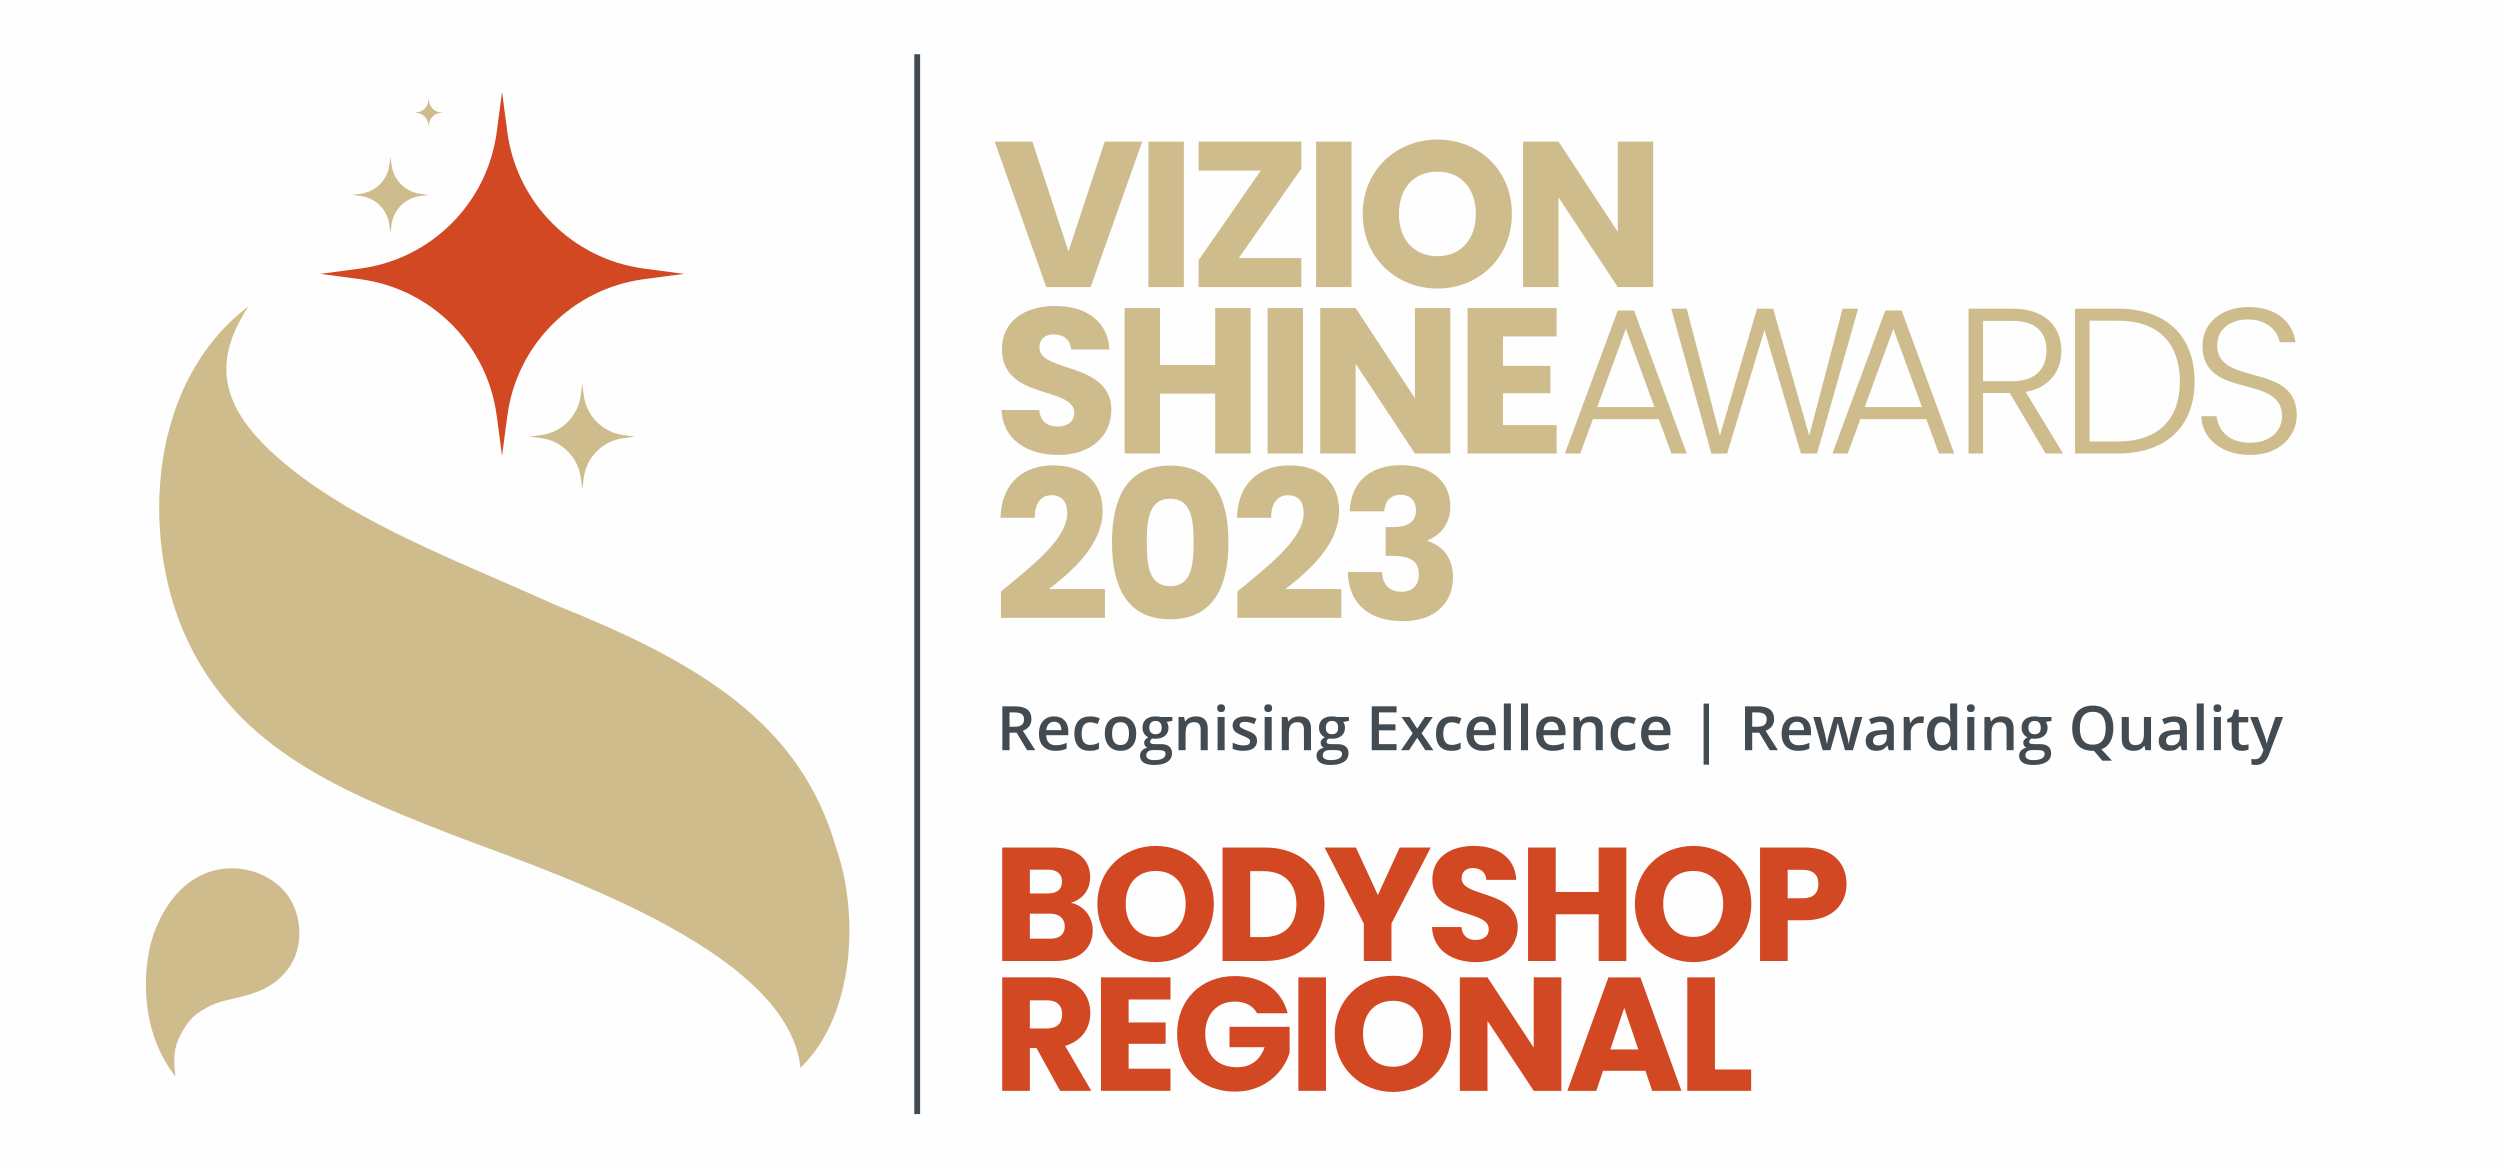 <?xml version="1.0" encoding="UTF-8"?>
<!DOCTYPE svg PUBLIC "-//W3C//DTD SVG 1.1//EN" "http://www.w3.org/Graphics/SVG/1.1/DTD/svg11.dtd">
<!-- Creator: CorelDRAW -->
<svg xmlns="http://www.w3.org/2000/svg" xml:space="preserve" width="85.866mm" height="40.128mm" version="1.1" style="shape-rendering:geometricPrecision; text-rendering:geometricPrecision; image-rendering:optimizeQuality; fill-rule:evenodd; clip-rule:evenodd"
viewBox="0 0 2957.12 1381.96"
 xmlns:xlink="http://www.w3.org/1999/xlink"
 xmlns:xodm="http://www.corel.com/coreldraw/odm/2003">
 <defs>
  <style type="text/css">
   <![CDATA[
    .str0 {stroke:#424A52;stroke-width:6.89;stroke-miterlimit:22.926}
    .fil6 {fill:none}
    .fil0 {fill:#FEFEFE}
    .fil5 {fill:#D14822}
    .fil4 {fill:#CFBC8C}
    .fil1 {fill:#D14822;fill-rule:nonzero}
    .fil3 {fill:#CFBC8C;fill-rule:nonzero}
    .fil2 {fill:#424A52;fill-rule:nonzero}
   ]]>
  </style>
 </defs>
 <g id="Layer_x0020_1">
  <rect class="fil0" width="2957.12" height="1381.96"/>
  <path class="fil1" d="M1259.45 1095.8c0,9.56 -6.31,14.53 -17.21,14.53l-24.09 0 0 -29.63 23.71 0c10.9,0 17.59,5.54 17.59,15.1zm-3.25 -52.96c0,9.18 -5.93,13.96 -16.64,13.96l-21.41 0 0 -28.11 21.41 0c10.71,0 16.64,4.97 16.64,14.15zm36.33 57.36c0,-15.3 -10.13,-29.06 -25.81,-32.31 13,-3.83 22.75,-14.34 22.75,-30.59 0,-21.22 -16.25,-34.8 -43.59,-34.8l-60.42 0 0 134.22 62.52 0c28.3,0 44.55,-14.34 44.55,-36.52z"/>
  <path id="_1" class="fil1" d="M1435.75 1069.22c0,-40.34 -30.4,-68.64 -68.64,-68.64 -38.05,0 -69.03,28.3 -69.03,68.64 0,40.34 30.97,68.84 69.03,68.84 38.05,0 68.64,-28.49 68.64,-68.84zm-104.21 0c0,-23.9 13.77,-39.01 35.56,-39.01 21.41,0 35.37,15.1 35.37,39.01 0,23.52 -13.96,39.01 -35.37,39.01 -21.8,0 -35.56,-15.49 -35.56,-39.01z"/>
  <path id="_2" class="fil1" d="M1496.37 1002.49l-50.29 0 0 134.22 50.29 0c42.83,0 70.36,-27.34 70.36,-67.11 0,-39.96 -27.53,-67.11 -70.36,-67.11zm-17.59 105.93l0 -78.01 15.49 0c24.67,0 39.2,14.53 39.2,39.19 0,24.67 -14.53,38.82 -39.2,38.82l-15.49 0z"/>
  <polygon id="_3" class="fil1" points="1613.2,1092.36 1613.2,1136.72 1645.89,1136.72 1645.89,1092.36 1692.36,1002.49 1655.64,1002.49 1629.83,1058.71 1603.83,1002.49 1566.74,1002.49 "/>
  <path id="_4" class="fil1" d="M1795.23 1096.76c0,-44.93 -66.35,-34.41 -66.35,-57.74 0,-8.41 5.93,-12.43 13.77,-12.24 8.8,0.19 14.92,5.36 15.49,13.96l35.37 0c-1.34,-25.62 -21.03,-40.15 -50.29,-40.15 -28.11,0 -48.95,14.15 -48.95,39.58 -0.38,47.61 66.73,34.23 66.73,59.08 0,7.84 -6.12,12.62 -15.68,12.62 -9.18,0 -15.68,-4.97 -16.64,-15.29l-34.8 0c0.95,27.15 23.52,41.49 52.39,41.49 31.36,0 48.95,-18.74 48.95,-41.3z"/>
  <polygon id="_5" class="fil1" points="1891.03,1136.72 1923.72,1136.72 1923.72,1002.49 1891.03,1002.49 1891.03,1055.07 1840.17,1055.07 1840.17,1002.49 1807.47,1002.49 1807.47,1136.72 1840.17,1136.72 1840.17,1081.46 1891.03,1081.46 "/>
  <path id="_6" class="fil1" d="M2071.53 1069.22c0,-40.34 -30.4,-68.64 -68.64,-68.64 -38.05,0 -69.03,28.3 -69.03,68.64 0,40.34 30.97,68.84 69.03,68.84 38.05,0 68.64,-28.49 68.64,-68.84zm-104.21 0c0,-23.9 13.77,-39.01 35.56,-39.01 21.41,0 35.37,15.1 35.37,39.01 0,23.52 -13.96,39.01 -35.37,39.01 -21.8,0 -35.56,-15.49 -35.56,-39.01z"/>
  <path id="_7" class="fil1" d="M2114.55 1062.53l0 -33.65 17.78 0c13,0 18.55,6.5 18.55,16.82 0,10.33 -5.54,16.83 -18.55,16.83l-17.78 0zm69.6 -16.83c0,-24.67 -16.44,-43.21 -49.33,-43.21l-52.96 0 0 134.22 32.7 0 0 -48.18 20.27 0c34.23,0 49.33,-20.65 49.33,-42.83z"/>
  <path id="_8" class="fil1" d="M1256.4 1199.67c0,10.51 -5.73,16.82 -17.97,16.82l-20.27 0 0 -33.27 20.27 0c12.24,0 17.97,6.5 17.97,16.44zm-70.94 -43.6l0 134.22 32.7 0 0 -50.67 7.84 0 27.92 50.67 36.9 0 -30.97 -53.16c20.65,-6.12 29.83,-21.99 29.83,-38.81 0,-23.33 -16.44,-42.26 -49.33,-42.26l-54.87 0z"/>
  <polygon id="_9" class="fil1" points="1384.51,1156.07 1302.29,1156.07 1302.29,1290.3 1384.51,1290.3 1384.51,1264.1 1334.99,1264.1 1334.99,1234.66 1378.77,1234.66 1378.77,1209.42 1334.99,1209.42 1334.99,1182.27 1384.51,1182.27 "/>
  <path id="_10" class="fil1" d="M1460.61 1154.54c-40.15,0 -68.26,28.3 -68.26,68.45 0,40.15 28.3,68.26 68.45,68.26 35.38,0 57.74,-23.14 64.63,-46.27l0 -30.4 -71.13 0 0 24.09 41.49 0c-4.97,15.1 -16.25,23.71 -32.5,23.71 -23.52,0 -37.67,-14.53 -37.67,-39.39 0,-23.33 13.96,-38.24 34.99,-38.24 12.24,0 21.41,4.78 26.39,13.77l36.14 0c-7.07,-27.53 -30.4,-43.97 -62.52,-43.97z"/>
  <polygon id="_11" class="fil1" points="1535.76,1290.3 1568.45,1290.3 1568.45,1156.07 1535.76,1156.07 "/>
  <path id="_12" class="fil1" d="M1716.45 1222.8c0,-40.34 -30.4,-68.64 -68.64,-68.64 -38.05,0 -69.03,28.3 -69.03,68.64 0,40.34 30.97,68.84 69.03,68.84 38.05,0 68.64,-28.49 68.64,-68.84zm-104.21 0c0,-23.9 13.77,-39.01 35.56,-39.01 21.41,0 35.37,15.1 35.37,39.01 0,23.52 -13.96,39.01 -35.37,39.01 -21.8,0 -35.56,-15.49 -35.56,-39.01z"/>
  <polygon id="_13" class="fil1" points="1814.16,1156.07 1814.16,1239.25 1759.47,1156.07 1726.78,1156.07 1726.78,1290.3 1759.47,1290.3 1759.47,1207.51 1814.16,1290.3 1846.85,1290.3 1846.85,1156.07 "/>
  <path id="_14" class="fil1" d="M1954.31 1290.3l34.61 0 -48.57 -134.22 -37.86 0 -48.57 134.22 34.23 0 8.03 -23.71 50.09 0 8.03 23.71zm-16.44 -48.95l-33.08 0 16.44 -49.14 16.64 49.14z"/>
  <polygon id="_15" class="fil1" points="1995.81,1156.07 1995.81,1290.3 2071.34,1290.3 2071.34,1265.06 2028.51,1265.06 2028.51,1156.07 "/>
  <path class="fil2" d="M1194.12 859.61l5.89 0c3.95,0 6.81,-0.73 8.58,-2.2 1.78,-1.46 2.67,-3.65 2.67,-6.52 0,-2.93 -0.96,-5.04 -2.87,-6.32 -1.91,-1.27 -4.81,-1.91 -8.67,-1.91l-5.6 0 0 16.95zm0 7.05l0 20.73 -8.5 0 0 -51.93 14.67 0c6.7,0 11.66,1.26 14.87,3.77 3.22,2.51 4.84,6.3 4.84,11.37 0,6.46 -3.37,11.08 -10.09,13.82l14.66 22.97 -9.66 0 -12.42 -20.73 -8.38 0z"/>
  <path id="_1_0" class="fil2" d="M1248.38 888.12c-6.11,0 -10.88,-1.78 -14.33,-5.34 -3.44,-3.56 -5.17,-8.49 -5.17,-14.74 0,-6.41 1.6,-11.47 4.79,-15.14 3.2,-3.67 7.59,-5.5 13.18,-5.5 5.18,0 9.27,1.57 12.28,4.72 3.01,3.15 4.51,7.49 4.51,13.02l0 4.51 -26.16 0c0.11,3.81 1.14,6.74 3.08,8.79 1.95,2.05 4.68,3.07 8.21,3.07 2.31,0 4.47,-0.22 6.47,-0.65 2,-0.43 4.16,-1.16 6.45,-2.18l0 6.79c-2.04,0.97 -4.1,1.66 -6.18,2.06 -2.07,0.4 -4.46,0.61 -7.13,0.61zm-1.53 -34.4c-2.66,0 -4.78,0.84 -6.38,2.52 -1.6,1.68 -2.55,4.15 -2.86,7.37l17.82 0c-0.05,-3.25 -0.82,-5.71 -2.34,-7.38 -1.52,-1.67 -3.6,-2.51 -6.24,-2.51z"/>
  <path id="_2_1" class="fil2" d="M1288.97 888.12c-5.94,0 -10.45,-1.73 -13.54,-5.21 -3.09,-3.47 -4.63,-8.45 -4.63,-14.94 0,-6.62 1.62,-11.7 4.85,-15.25 3.23,-3.55 7.89,-5.33 14,-5.33 4.15,0 7.87,0.77 11.19,2.31l-2.52 6.73c-3.53,-1.37 -6.44,-2.06 -8.74,-2.06 -6.79,0 -10.18,4.51 -10.18,13.53 0,4.4 0.85,7.71 2.53,9.91 1.69,2.22 4.17,3.32 7.44,3.32 3.71,0 7.23,-0.92 10.55,-2.78l0 7.3c-1.49,0.89 -3.09,1.52 -4.78,1.89 -1.7,0.38 -3.74,0.57 -6.17,0.57z"/>
  <path id="_3_2" class="fil2" d="M1344 867.68c0,6.42 -1.65,11.43 -4.93,15.03 -3.3,3.6 -7.88,5.41 -13.75,5.41 -3.67,0 -6.92,-0.82 -9.73,-2.48 -2.82,-1.66 -4.99,-4.04 -6.51,-7.15 -1.52,-3.1 -2.27,-6.71 -2.27,-10.8 0,-6.38 1.64,-11.35 4.9,-14.92 3.28,-3.58 7.88,-5.37 13.82,-5.37 5.69,0 10.18,1.83 13.5,5.49 3.31,3.66 4.97,8.6 4.97,14.8zm-28.59 0c0,9.07 3.34,13.6 10.05,13.6 6.64,0 9.95,-4.53 9.95,-13.6 0,-8.97 -3.33,-13.46 -10.01,-13.46 -3.51,0 -6.05,1.16 -7.62,3.48 -1.57,2.31 -2.36,5.65 -2.36,9.98z"/>
  <path id="_4_3" class="fil2" d="M1386.74 848.12l0 4.58 -6.72 1.24c0.62,0.83 1.13,1.84 1.53,3.05 0.4,1.21 0.61,2.49 0.61,3.83 0,4.06 -1.39,7.24 -4.19,9.56 -2.79,2.31 -6.63,3.48 -11.53,3.48 -1.26,0 -2.4,-0.1 -3.42,-0.28 -1.79,1.1 -2.69,2.41 -2.69,3.9 0,0.9 0.41,1.58 1.26,2.02 0.84,0.45 2.38,0.68 4.63,0.68l6.85 0c4.33,0 7.62,0.92 9.87,2.77 2.25,1.84 3.37,4.51 3.37,7.99 0,4.45 -1.83,7.87 -5.5,10.28 -3.66,2.41 -8.97,3.63 -15.9,3.63 -5.34,0 -9.43,-0.95 -12.24,-2.84 -2.81,-1.89 -4.23,-4.59 -4.23,-8.09 0,-2.42 0.76,-4.45 2.29,-6.1 1.53,-1.64 3.67,-2.78 6.41,-3.42 -1.12,-0.47 -2.02,-1.24 -2.75,-2.29 -0.73,-1.05 -1.08,-2.16 -1.08,-3.32 0,-1.46 0.41,-2.7 1.24,-3.72 0.84,-1.02 2.06,-2.02 3.7,-3.02 -2.04,-0.89 -3.68,-2.31 -4.96,-4.29 -1.26,-1.97 -1.89,-4.29 -1.89,-6.94 0,-4.27 1.33,-7.57 4.02,-9.92 2.69,-2.34 6.51,-3.51 11.48,-3.51 1.11,0 2.28,0.07 3.5,0.23 1.22,0.16 2.13,0.33 2.75,0.5l13.6 0zm-30.85 45.37c0,1.81 0.8,3.19 2.42,4.16 1.63,0.97 3.9,1.45 6.84,1.45 4.55,0 7.93,-0.65 10.15,-1.95 2.23,-1.29 3.35,-3.03 3.35,-5.19 0,-1.7 -0.62,-2.91 -1.83,-3.64 -1.22,-0.72 -3.49,-1.08 -6.8,-1.08l-6.32 0c-2.39,0 -4.29,0.56 -5.7,1.68 -1.41,1.13 -2.11,2.64 -2.11,4.56zm3.57 -32.67c0,2.46 0.64,4.35 1.9,5.67 1.27,1.32 3.08,1.99 5.46,1.99 4.82,0 7.24,-2.58 7.24,-7.73 0,-2.55 -0.59,-4.52 -1.79,-5.9 -1.2,-1.38 -3.01,-2.07 -5.44,-2.07 -2.42,0 -4.24,0.69 -5.49,2.06 -1.24,1.37 -1.87,3.37 -1.87,5.99z"/>
  <path id="_5_4" class="fil2" d="M1428.6 887.39l-8.38 0 0 -24.15c0,-3.03 -0.62,-5.28 -1.83,-6.77 -1.23,-1.49 -3.16,-2.24 -5.82,-2.24 -3.53,0 -6.11,1.04 -7.75,3.13 -1.64,2.08 -2.45,5.58 -2.45,10.47l0 19.56 -8.35 0 0 -39.27 6.53 0 1.17 5.14 0.43 0c1.19,-1.88 2.87,-3.32 5.04,-4.34 2.18,-1.02 4.6,-1.53 7.25,-1.53 9.43,0 14.14,4.8 14.14,14.39l0 25.61z"/>
  <path id="_6_5" class="fil2" d="M1448.55 887.39l-8.34 0 0 -39.27 8.34 0 0 39.27zm-8.84 -49.67c0,-1.49 0.4,-2.64 1.22,-3.44 0.81,-0.81 1.98,-1.21 3.49,-1.21 1.47,0 2.62,0.4 3.43,1.21 0.81,0.8 1.23,1.95 1.23,3.44 0,1.42 -0.41,2.53 -1.23,3.36 -0.81,0.81 -1.96,1.22 -3.43,1.22 -1.52,0 -2.68,-0.41 -3.49,-1.22 -0.82,-0.83 -1.22,-1.94 -1.22,-3.36z"/>
  <path id="_7_6" class="fil2" d="M1486.88 876.21c0,3.83 -1.39,6.77 -4.19,8.82 -2.79,2.05 -6.8,3.08 -12,3.08 -5.23,0 -9.44,-0.8 -12.62,-2.39l0 -7.21c4.62,2.14 8.92,3.2 12.9,3.2 5.14,0 7.71,-1.55 7.71,-4.66 0,-1 -0.28,-1.82 -0.85,-2.48 -0.57,-0.67 -1.5,-1.35 -2.81,-2.06 -1.3,-0.72 -3.12,-1.52 -5.43,-2.42 -4.52,-1.75 -7.59,-3.5 -9.19,-5.25 -1.6,-1.76 -2.4,-4.04 -2.4,-6.83 0,-3.37 1.36,-5.98 4.07,-7.84 2.71,-1.85 6.4,-2.79 11.07,-2.79 4.62,0 8.99,0.93 13.1,2.81l-2.7 6.29c-4.23,-1.76 -7.79,-2.63 -10.69,-2.63 -4.4,0 -6.61,1.25 -6.61,3.76 0,1.24 0.57,2.28 1.72,3.13 1.15,0.86 3.66,2.04 7.52,3.53 3.25,1.25 5.6,2.4 7.07,3.44 1.47,1.04 2.56,2.24 3.27,3.61 0.72,1.36 1.07,2.98 1.07,4.89z"/>
  <path id="_8_7" class="fil2" d="M1504.24 887.39l-8.34 0 0 -39.27 8.34 0 0 39.27zm-8.84 -49.67c0,-1.49 0.4,-2.64 1.22,-3.44 0.81,-0.81 1.98,-1.21 3.49,-1.21 1.47,0 2.62,0.4 3.43,1.21 0.81,0.8 1.23,1.95 1.23,3.44 0,1.42 -0.41,2.53 -1.23,3.36 -0.81,0.81 -1.96,1.22 -3.43,1.22 -1.52,0 -2.68,-0.41 -3.49,-1.22 -0.82,-0.83 -1.22,-1.94 -1.22,-3.36z"/>
  <path id="_9_8" class="fil2" d="M1550.74 887.39l-8.38 0 0 -24.15c0,-3.03 -0.62,-5.28 -1.83,-6.77 -1.23,-1.49 -3.16,-2.24 -5.82,-2.24 -3.53,0 -6.11,1.04 -7.75,3.13 -1.64,2.08 -2.45,5.58 -2.45,10.47l0 19.56 -8.35 0 0 -39.27 6.53 0 1.17 5.14 0.43 0c1.19,-1.88 2.87,-3.32 5.04,-4.34 2.18,-1.02 4.6,-1.53 7.25,-1.53 9.43,0 14.14,4.8 14.14,14.39l0 25.61z"/>
  <path id="_10_9" class="fil2" d="M1595.5 848.12l0 4.58 -6.72 1.24c0.62,0.83 1.13,1.84 1.53,3.05 0.4,1.21 0.61,2.49 0.61,3.83 0,4.06 -1.39,7.24 -4.19,9.56 -2.79,2.31 -6.63,3.48 -11.53,3.48 -1.26,0 -2.4,-0.1 -3.42,-0.28 -1.79,1.1 -2.69,2.41 -2.69,3.9 0,0.9 0.41,1.58 1.26,2.02 0.84,0.45 2.38,0.68 4.63,0.68l6.85 0c4.33,0 7.62,0.92 9.87,2.77 2.25,1.84 3.37,4.51 3.37,7.99 0,4.45 -1.83,7.87 -5.5,10.28 -3.66,2.41 -8.97,3.63 -15.9,3.63 -5.34,0 -9.43,-0.95 -12.24,-2.84 -2.81,-1.89 -4.23,-4.59 -4.23,-8.09 0,-2.42 0.76,-4.45 2.29,-6.1 1.53,-1.64 3.67,-2.78 6.41,-3.42 -1.12,-0.47 -2.02,-1.24 -2.75,-2.29 -0.73,-1.05 -1.08,-2.16 -1.08,-3.32 0,-1.46 0.41,-2.7 1.24,-3.72 0.84,-1.02 2.06,-2.02 3.7,-3.02 -2.04,-0.89 -3.68,-2.31 -4.96,-4.29 -1.26,-1.97 -1.89,-4.29 -1.89,-6.94 0,-4.27 1.33,-7.57 4.02,-9.92 2.69,-2.34 6.51,-3.51 11.48,-3.51 1.11,0 2.28,0.07 3.5,0.23 1.22,0.16 2.13,0.33 2.75,0.5l13.6 0zm-30.85 45.37c0,1.81 0.8,3.19 2.42,4.16 1.63,0.97 3.9,1.45 6.84,1.45 4.55,0 7.93,-0.65 10.15,-1.95 2.23,-1.29 3.35,-3.03 3.35,-5.19 0,-1.7 -0.62,-2.91 -1.83,-3.64 -1.22,-0.72 -3.49,-1.08 -6.8,-1.08l-6.32 0c-2.39,0 -4.29,0.56 -5.7,1.68 -1.41,1.13 -2.11,2.64 -2.11,4.56zm3.57 -32.67c0,2.46 0.64,4.35 1.9,5.67 1.27,1.32 3.08,1.99 5.46,1.99 4.82,0 7.24,-2.58 7.24,-7.73 0,-2.55 -0.59,-4.52 -1.79,-5.9 -1.2,-1.38 -3.01,-2.07 -5.44,-2.07 -2.42,0 -4.24,0.69 -5.49,2.06 -1.24,1.37 -1.87,3.37 -1.87,5.99z"/>
  <polygon id="_11_10" class="fil2" points="1651.94,887.39 1622.57,887.39 1622.57,835.46 1651.94,835.46 1651.94,842.66 1631.07,842.66 1631.07,856.77 1650.62,856.77 1650.62,863.9 1631.07,863.9 1631.07,880.19 1651.94,880.19 "/>
  <polygon id="_12_11" class="fil2" points="1671.02,867.33 1657.84,848.12 1667.36,848.12 1676.32,861.86 1685.35,848.12 1694.79,848.12 1681.58,867.33 1695.47,887.39 1686.02,887.39 1676.32,872.68 1666.66,887.39 1657.2,887.39 "/>
  <path id="_13_12" class="fil2" d="M1716.72 888.12c-5.94,0 -10.45,-1.73 -13.54,-5.21 -3.09,-3.47 -4.63,-8.45 -4.63,-14.94 0,-6.62 1.62,-11.7 4.85,-15.25 3.23,-3.55 7.89,-5.33 14,-5.33 4.15,0 7.87,0.77 11.19,2.31l-2.52 6.73c-3.53,-1.37 -6.44,-2.06 -8.74,-2.06 -6.79,0 -10.18,4.51 -10.18,13.53 0,4.4 0.85,7.71 2.53,9.91 1.69,2.22 4.17,3.32 7.44,3.32 3.71,0 7.23,-0.92 10.55,-2.78l0 7.3c-1.49,0.89 -3.09,1.52 -4.78,1.89 -1.7,0.38 -3.74,0.57 -6.17,0.57z"/>
  <path id="_14_13" class="fil2" d="M1754.06 888.12c-6.11,0 -10.88,-1.78 -14.33,-5.34 -3.44,-3.56 -5.17,-8.49 -5.17,-14.74 0,-6.41 1.6,-11.47 4.79,-15.14 3.2,-3.67 7.59,-5.5 13.18,-5.5 5.18,0 9.27,1.57 12.28,4.72 3.01,3.15 4.51,7.49 4.51,13.02l0 4.51 -26.16 0c0.11,3.81 1.14,6.74 3.08,8.79 1.95,2.05 4.68,3.07 8.21,3.07 2.31,0 4.47,-0.22 6.47,-0.65 2,-0.43 4.16,-1.16 6.45,-2.18l0 6.79c-2.04,0.97 -4.1,1.66 -6.18,2.06 -2.07,0.4 -4.46,0.61 -7.13,0.61zm-1.53 -34.4c-2.66,0 -4.78,0.84 -6.38,2.52 -1.6,1.68 -2.55,4.15 -2.86,7.37l17.82 0c-0.05,-3.25 -0.82,-5.71 -2.34,-7.38 -1.52,-1.67 -3.6,-2.51 -6.24,-2.51z"/>
  <polygon id="_15_14" class="fil2" points="1787.16,887.39 1778.82,887.39 1778.82,832.11 1787.16,832.11 "/>
  <polygon id="_16" class="fil2" points="1807.44,887.39 1799.1,887.39 1799.1,832.11 1807.44,832.11 "/>
  <path id="_17" class="fil2" d="M1836.52 888.12c-6.11,0 -10.88,-1.78 -14.33,-5.34 -3.44,-3.56 -5.17,-8.49 -5.17,-14.74 0,-6.41 1.6,-11.47 4.79,-15.14 3.2,-3.67 7.59,-5.5 13.18,-5.5 5.18,0 9.27,1.57 12.28,4.72 3.01,3.15 4.51,7.49 4.51,13.02l0 4.51 -26.16 0c0.11,3.81 1.14,6.74 3.08,8.79 1.95,2.05 4.68,3.07 8.21,3.07 2.31,0 4.47,-0.22 6.47,-0.65 2,-0.43 4.16,-1.16 6.45,-2.18l0 6.79c-2.04,0.97 -4.1,1.66 -6.18,2.06 -2.07,0.4 -4.46,0.61 -7.13,0.61zm-1.53 -34.4c-2.66,0 -4.78,0.84 -6.38,2.52 -1.6,1.68 -2.55,4.15 -2.86,7.37l17.82 0c-0.05,-3.25 -0.82,-5.71 -2.34,-7.38 -1.52,-1.67 -3.6,-2.51 -6.24,-2.51z"/>
  <path id="_18" class="fil2" d="M1895.85 887.39l-8.38 0 0 -24.15c0,-3.03 -0.62,-5.28 -1.83,-6.77 -1.23,-1.49 -3.16,-2.24 -5.82,-2.24 -3.53,0 -6.11,1.04 -7.75,3.13 -1.64,2.08 -2.45,5.58 -2.45,10.47l0 19.56 -8.35 0 0 -39.27 6.53 0 1.17 5.14 0.43 0c1.19,-1.88 2.87,-3.32 5.04,-4.34 2.18,-1.02 4.6,-1.53 7.25,-1.53 9.43,0 14.14,4.8 14.14,14.39l0 25.61z"/>
  <path id="_19" class="fil2" d="M1923.28 888.12c-5.94,0 -10.45,-1.73 -13.54,-5.21 -3.09,-3.47 -4.63,-8.45 -4.63,-14.94 0,-6.62 1.62,-11.7 4.85,-15.25 3.23,-3.55 7.89,-5.33 14,-5.33 4.15,0 7.87,0.77 11.19,2.31l-2.52 6.73c-3.53,-1.37 -6.44,-2.06 -8.74,-2.06 -6.79,0 -10.18,4.51 -10.18,13.53 0,4.4 0.85,7.71 2.53,9.91 1.69,2.22 4.17,3.32 7.44,3.32 3.71,0 7.23,-0.92 10.55,-2.78l0 7.3c-1.49,0.89 -3.09,1.52 -4.78,1.89 -1.7,0.38 -3.74,0.57 -6.17,0.57z"/>
  <path id="_20" class="fil2" d="M1960.61 888.12c-6.11,0 -10.88,-1.78 -14.33,-5.34 -3.44,-3.56 -5.17,-8.49 -5.17,-14.74 0,-6.41 1.6,-11.47 4.79,-15.14 3.2,-3.67 7.59,-5.5 13.18,-5.5 5.18,0 9.27,1.57 12.28,4.72 3.01,3.15 4.51,7.49 4.51,13.02l0 4.51 -26.16 0c0.11,3.81 1.14,6.74 3.08,8.79 1.95,2.05 4.68,3.07 8.21,3.07 2.31,0 4.47,-0.22 6.47,-0.65 2,-0.43 4.16,-1.16 6.45,-2.18l0 6.79c-2.04,0.97 -4.1,1.66 -6.18,2.06 -2.07,0.4 -4.46,0.61 -7.13,0.61zm-1.53 -34.4c-2.66,0 -4.78,0.84 -6.38,2.52 -1.6,1.68 -2.55,4.15 -2.86,7.37l17.82 0c-0.05,-3.25 -0.82,-5.71 -2.34,-7.38 -1.52,-1.67 -3.6,-2.51 -6.24,-2.51z"/>
  <polygon id="_21" class="fil2" points="2015.1,832.26 2021.5,832.26 2021.5,904.48 2015.1,904.48 "/>
  <path id="_22" class="fil2" d="M2072.6 859.61l5.89 0c3.95,0 6.81,-0.73 8.58,-2.2 1.78,-1.46 2.67,-3.65 2.67,-6.52 0,-2.93 -0.96,-5.04 -2.87,-6.32 -1.91,-1.27 -4.81,-1.91 -8.67,-1.91l-5.6 0 0 16.95zm0 7.05l0 20.73 -8.5 0 0 -51.93 14.67 0c6.7,0 11.66,1.26 14.87,3.77 3.22,2.51 4.84,6.3 4.84,11.37 0,6.46 -3.37,11.08 -10.09,13.82l14.66 22.97 -9.66 0 -12.42 -20.73 -8.38 0z"/>
  <path id="_23" class="fil2" d="M2126.86 888.12c-6.11,0 -10.88,-1.78 -14.33,-5.34 -3.44,-3.56 -5.17,-8.49 -5.17,-14.74 0,-6.41 1.6,-11.47 4.79,-15.14 3.2,-3.67 7.59,-5.5 13.18,-5.5 5.18,0 9.27,1.57 12.28,4.72 3.01,3.15 4.51,7.49 4.51,13.02l0 4.51 -26.16 0c0.11,3.81 1.14,6.74 3.08,8.79 1.95,2.05 4.68,3.07 8.21,3.07 2.31,0 4.47,-0.22 6.47,-0.65 2,-0.43 4.16,-1.16 6.45,-2.18l0 6.79c-2.04,0.97 -4.1,1.66 -6.18,2.06 -2.07,0.4 -4.46,0.61 -7.13,0.61zm-1.53 -34.4c-2.66,0 -4.78,0.84 -6.38,2.52 -1.6,1.68 -2.55,4.15 -2.86,7.37l17.82 0c-0.05,-3.25 -0.82,-5.71 -2.34,-7.38 -1.52,-1.67 -3.6,-2.51 -6.24,-2.51z"/>
  <path id="_24" class="fil2" d="M2182.38 887.39l-5.08 -18.33c-0.62,-1.94 -1.74,-6.45 -3.35,-13.53l-0.31 0c-1.37,6.4 -2.46,10.93 -3.26,13.6l-5.22 18.26 -9.24 0 -11.01 -39.27 8.52 0 5.01 19.36c1.14,4.78 1.94,8.87 2.41,12.28l0.22 0c0.23,-1.72 0.59,-3.71 1.08,-5.95 0.49,-2.23 0.91,-3.9 1.26,-5.02l5.98 -20.67 9.15 0 5.79 20.67c0.35,1.16 0.8,2.93 1.33,5.32 0.53,2.4 0.85,4.26 0.93,5.58l0.29 0c0.35,-2.91 1.19,-6.98 2.48,-12.21l5.08 -19.36 8.39 0 -11.09 39.27 -9.37 0z"/>
  <path id="_25" class="fil2" d="M2234.14 887.39l-1.67 -5.46 -0.28 0c-1.89,2.39 -3.8,4.03 -5.72,4.89 -1.91,0.86 -4.37,1.29 -7.38,1.29 -3.85,0 -6.87,-1.04 -9.03,-3.13 -2.17,-2.08 -3.25,-5.03 -3.25,-8.85 0,-4.05 1.5,-7.1 4.51,-9.16 3.01,-2.06 7.59,-3.19 13.73,-3.37l6.79 -0.22 0 -2.1c0,-2.51 -0.6,-4.39 -1.76,-5.64 -1.17,-1.25 -2.99,-1.87 -5.46,-1.87 -2.01,0 -3.94,0.29 -5.78,0.89 -1.85,0.59 -3.62,1.3 -5.33,2.1l-2.69 -5.96c2.12,-1.12 4.46,-1.96 6.99,-2.55 2.53,-0.58 4.92,-0.87 7.16,-0.87 5.01,0 8.78,1.09 11.31,3.27 2.55,2.17 3.82,5.6 3.82,10.27l0 26.46 -5.96 0zm-12.42 -5.67c3.03,0 5.47,-0.85 7.3,-2.55 1.83,-1.7 2.75,-4.07 2.75,-7.13l0 -3.42 -5.05 0.22c-3.93,0.13 -6.79,0.8 -8.57,1.97 -1.79,1.16 -2.69,2.97 -2.69,5.38 0,1.76 0.52,3.12 1.56,4.07 1.04,0.96 2.61,1.44 4.69,1.44z"/>
  <path id="_26" class="fil2" d="M2271.67 847.39c1.68,0 3.07,0.12 4.16,0.35l-0.82 7.78c-1.18,-0.28 -2.41,-0.42 -3.68,-0.42 -3.33,0 -6.04,1.09 -8.11,3.26 -2.07,2.18 -3.1,5.02 -3.1,8.5l0 20.54 -8.35 0 0 -39.27 6.53 0 1.1 6.91 0.42 0c1.3,-2.34 3.01,-4.2 5.09,-5.58 2.1,-1.37 4.35,-2.06 6.76,-2.06z"/>
  <path id="_27" class="fil2" d="M2294.91 888.12c-4.9,0 -8.73,-1.78 -11.47,-5.33 -2.75,-3.55 -4.12,-8.53 -4.12,-14.96 0,-6.45 1.39,-11.47 4.17,-15.06 2.78,-3.59 6.63,-5.38 11.55,-5.38 5.16,0 9.09,1.9 11.79,5.72l0.43 0c-0.4,-2.81 -0.61,-5.04 -0.61,-6.68l0 -14.31 8.39 0 0 55.27 -6.53 0 -1.45 -5.14 -0.4 0c-2.67,3.91 -6.58,5.86 -11.75,5.86zm2.23 -6.76c3.44,0 5.94,-0.97 7.49,-2.9 1.56,-1.93 2.38,-5.06 2.42,-9.39l0 -1.16c0,-4.95 -0.81,-8.46 -2.42,-10.55 -1.6,-2.09 -4.12,-3.13 -7.55,-3.13 -2.94,0 -5.2,1.19 -6.79,3.56 -1.59,2.39 -2.38,5.77 -2.38,10.18 0,4.35 0.76,7.67 2.3,9.95 1.54,2.29 3.84,3.43 6.92,3.43z"/>
  <path id="_28" class="fil2" d="M2335.33 887.39l-8.34 0 0 -39.27 8.34 0 0 39.27zm-8.84 -49.67c0,-1.49 0.4,-2.64 1.22,-3.44 0.81,-0.81 1.98,-1.21 3.49,-1.21 1.47,0 2.62,0.4 3.43,1.21 0.81,0.8 1.23,1.95 1.23,3.44 0,1.42 -0.41,2.53 -1.23,3.36 -0.81,0.81 -1.96,1.22 -3.43,1.22 -1.52,0 -2.68,-0.41 -3.49,-1.22 -0.82,-0.83 -1.22,-1.94 -1.22,-3.36z"/>
  <path id="_29" class="fil2" d="M2381.83 887.39l-8.38 0 0 -24.15c0,-3.03 -0.62,-5.28 -1.83,-6.77 -1.23,-1.49 -3.16,-2.24 -5.82,-2.24 -3.53,0 -6.11,1.04 -7.75,3.13 -1.64,2.08 -2.45,5.58 -2.45,10.47l0 19.56 -8.35 0 0 -39.27 6.53 0 1.17 5.14 0.43 0c1.19,-1.88 2.87,-3.32 5.04,-4.34 2.18,-1.02 4.6,-1.53 7.25,-1.53 9.43,0 14.14,4.8 14.14,14.39l0 25.61z"/>
  <path id="_30" class="fil2" d="M2426.59 848.12l0 4.58 -6.72 1.24c0.62,0.83 1.13,1.84 1.53,3.05 0.4,1.21 0.61,2.49 0.61,3.83 0,4.06 -1.39,7.24 -4.19,9.56 -2.79,2.31 -6.63,3.48 -11.53,3.48 -1.26,0 -2.4,-0.1 -3.42,-0.28 -1.79,1.1 -2.69,2.41 -2.69,3.9 0,0.9 0.41,1.58 1.26,2.02 0.84,0.45 2.38,0.68 4.63,0.68l6.85 0c4.33,0 7.62,0.92 9.87,2.77 2.25,1.84 3.37,4.51 3.37,7.99 0,4.45 -1.83,7.87 -5.5,10.28 -3.66,2.41 -8.97,3.63 -15.9,3.63 -5.34,0 -9.43,-0.95 -12.24,-2.84 -2.81,-1.89 -4.23,-4.59 -4.23,-8.09 0,-2.42 0.76,-4.45 2.29,-6.1 1.53,-1.64 3.67,-2.78 6.41,-3.42 -1.12,-0.47 -2.02,-1.24 -2.75,-2.29 -0.73,-1.05 -1.08,-2.16 -1.08,-3.32 0,-1.46 0.41,-2.7 1.24,-3.72 0.84,-1.02 2.06,-2.02 3.7,-3.02 -2.04,-0.89 -3.68,-2.31 -4.96,-4.29 -1.26,-1.97 -1.89,-4.29 -1.89,-6.94 0,-4.27 1.33,-7.57 4.02,-9.92 2.69,-2.34 6.51,-3.51 11.48,-3.51 1.11,0 2.28,0.07 3.5,0.23 1.22,0.16 2.13,0.33 2.75,0.5l13.6 0zm-30.85 45.37c0,1.81 0.8,3.19 2.42,4.16 1.63,0.97 3.9,1.45 6.84,1.45 4.55,0 7.93,-0.65 10.15,-1.95 2.23,-1.29 3.35,-3.03 3.35,-5.19 0,-1.7 -0.62,-2.91 -1.83,-3.64 -1.22,-0.72 -3.49,-1.08 -6.8,-1.08l-6.32 0c-2.39,0 -4.29,0.56 -5.7,1.68 -1.41,1.13 -2.11,2.64 -2.11,4.56zm3.57 -32.67c0,2.46 0.64,4.35 1.9,5.67 1.27,1.32 3.08,1.99 5.46,1.99 4.82,0 7.24,-2.58 7.24,-7.73 0,-2.55 -0.59,-4.52 -1.79,-5.9 -1.2,-1.38 -3.01,-2.07 -5.44,-2.07 -2.42,0 -4.24,0.69 -5.49,2.06 -1.24,1.37 -1.87,3.37 -1.87,5.99z"/>
  <path id="_31" class="fil2" d="M2499.76 861.37c0,6.29 -1.21,11.6 -3.61,15.9 -2.4,4.32 -5.89,7.35 -10.49,9.09l12.43 13.38 -11.43 0 -9.81 -11.64 -1.38 0c-7.83,0 -13.85,-2.33 -18.06,-6.98 -4.19,-4.66 -6.3,-11.26 -6.3,-19.83 0,-8.58 2.12,-15.16 6.34,-19.76 4.23,-4.59 10.26,-6.88 18.1,-6.88 7.71,0 13.69,2.33 17.89,6.99 4.22,4.67 6.33,11.24 6.33,19.72zm-39.63 -0.02c0,6.39 1.28,11.24 3.87,14.54 2.58,3.31 6.4,4.96 11.47,4.96 5.04,0 8.85,-1.64 11.42,-4.9 2.56,-3.27 3.84,-8.13 3.84,-14.6 0,-6.36 -1.27,-11.19 -3.82,-14.48 -2.53,-3.29 -6.33,-4.93 -11.37,-4.93 -5.09,0 -8.93,1.65 -11.53,4.93 -2.58,3.3 -3.88,8.12 -3.88,14.48z"/>
  <path id="_32" class="fil2" d="M2537.75 887.39l-1.18 -5.14 -0.42 0c-1.16,1.83 -2.81,3.26 -4.96,4.3 -2.15,1.04 -4.59,1.56 -7.33,1.56 -4.76,0 -8.32,-1.19 -10.67,-3.55 -2.34,-2.36 -3.51,-5.95 -3.51,-10.77l0 -25.68 8.41 0 0 24.22c0,3.01 0.62,5.26 1.86,6.76 1.22,1.5 3.16,2.26 5.79,2.26 3.51,0 6.09,-1.04 7.72,-3.14 1.65,-2.09 2.47,-5.61 2.47,-10.53l0 -19.56 8.39 0 0 39.27 -6.57 0z"/>
  <path id="_33" class="fil2" d="M2580.77 887.39l-1.67 -5.46 -0.28 0c-1.89,2.39 -3.8,4.03 -5.72,4.89 -1.91,0.86 -4.37,1.29 -7.38,1.29 -3.85,0 -6.87,-1.04 -9.03,-3.13 -2.17,-2.08 -3.25,-5.03 -3.25,-8.85 0,-4.05 1.5,-7.1 4.51,-9.16 3.01,-2.06 7.59,-3.19 13.73,-3.37l6.79 -0.22 0 -2.1c0,-2.51 -0.6,-4.39 -1.76,-5.64 -1.17,-1.25 -2.99,-1.87 -5.46,-1.87 -2.01,0 -3.94,0.29 -5.78,0.89 -1.85,0.59 -3.62,1.3 -5.33,2.1l-2.69 -5.96c2.12,-1.12 4.46,-1.96 6.99,-2.55 2.53,-0.58 4.92,-0.87 7.16,-0.87 5.01,0 8.78,1.09 11.31,3.27 2.55,2.17 3.82,5.6 3.82,10.27l0 26.46 -5.96 0zm-12.42 -5.67c3.03,0 5.47,-0.85 7.3,-2.55 1.83,-1.7 2.75,-4.07 2.75,-7.13l0 -3.42 -5.05 0.22c-3.93,0.13 -6.79,0.8 -8.57,1.97 -1.79,1.16 -2.69,2.97 -2.69,5.38 0,1.76 0.52,3.12 1.56,4.07 1.04,0.96 2.61,1.44 4.69,1.44z"/>
  <polygon id="_34" class="fil2" points="2606.73,887.39 2598.39,887.39 2598.39,832.11 2606.73,832.11 "/>
  <path id="_35" class="fil2" d="M2627.02 887.39l-8.34 0 0 -39.27 8.34 0 0 39.27zm-8.84 -49.67c0,-1.49 0.4,-2.64 1.22,-3.44 0.81,-0.81 1.98,-1.21 3.49,-1.21 1.47,0 2.62,0.4 3.43,1.21 0.81,0.8 1.23,1.95 1.23,3.44 0,1.42 -0.41,2.53 -1.23,3.36 -0.81,0.81 -1.96,1.22 -3.43,1.22 -1.52,0 -2.68,-0.41 -3.49,-1.22 -0.82,-0.83 -1.22,-1.94 -1.22,-3.36z"/>
  <path id="_36" class="fil2" d="M2653.57 881.35c2.04,0 4.07,-0.31 6.11,-0.96l0 6.3c-0.92,0.4 -2.12,0.74 -3.57,1.01 -1.46,0.28 -2.96,0.41 -4.52,0.41 -7.9,0 -11.85,-4.17 -11.85,-12.51l0 -21.17 -5.37 0 0 -3.7 5.76 -3.05 2.84 -8.31 5.15 0 0 8.73 11.19 0 0 6.33 -11.19 0 0 21.02c0,2.01 0.5,3.49 1.5,4.45 1.01,0.96 2.33,1.44 3.96,1.44z"/>
  <path id="_37" class="fil2" d="M2661.56 848.12l9.09 0 7.99 22.27c1.2,3.16 2.01,6.14 2.41,8.94l0.28 0c0.22,-1.31 0.61,-2.88 1.17,-4.74 0.57,-1.85 3.58,-10.68 9.02,-26.47l9.02 0 -16.79 44.49c-3.05,8.16 -8.15,12.24 -15.27,12.24 -1.84,0 -3.65,-0.21 -5.4,-0.61l0 -6.58c1.25,0.28 2.69,0.42 4.29,0.42 4.02,0 6.86,-2.32 8.48,-6.99l1.46 -3.7 -15.76 -39.27z"/>
  <polygon class="fil3" points="1263.83,297.41 1221.19,167.52 1176.58,167.52 1237.61,339.57 1290.05,339.57 1351.08,167.52 1306.72,167.52 "/>
  <polygon id="_1_15" class="fil3" points="1358.43,339.57 1400.34,339.57 1400.34,167.52 1358.43,167.52 "/>
  <polygon id="_2_16" class="fil3" points="1539.31,167.52 1417.75,167.52 1417.75,201.83 1491.27,201.83 1417.75,307.71 1417.75,339.57 1539.31,339.57 1539.31,305.25 1465.29,305.25 1539.31,199.38 "/>
  <polygon id="_3_17" class="fil3" points="1556.71,339.57 1598.62,339.57 1598.62,167.52 1556.71,167.52 "/>
  <path id="_4_18" class="fil3" d="M1788.32 253.05c0,-51.71 -38.97,-87.98 -87.98,-87.98 -48.77,0 -88.47,36.27 -88.47,87.98 0,51.71 39.7,88.23 88.47,88.23 48.77,0 87.98,-36.52 87.98,-88.23zm-133.57 0c0,-30.63 17.65,-49.99 45.58,-49.99 27.45,0 45.34,19.36 45.34,49.99 0,30.15 -17.89,50 -45.34,50 -27.94,0 -45.58,-19.85 -45.58,-50z"/>
  <polygon id="_5_19" class="fil3" points="1913.56,167.52 1913.56,274.13 1843.46,167.52 1801.55,167.52 1801.55,339.57 1843.46,339.57 1843.46,233.45 1913.56,339.57 1955.46,339.57 1955.46,167.52 "/>
  <path id="_6_20" class="fil3" d="M1314.56 485.2c0,-57.59 -85.04,-44.11 -85.04,-74.01 0,-10.78 7.6,-15.93 17.64,-15.69 11.28,0.24 19.12,6.86 19.85,17.89l45.34 0c-1.72,-32.84 -26.96,-51.47 -64.46,-51.47 -36.03,0 -62.74,18.14 -62.74,50.73 -0.49,61.02 85.53,43.87 85.53,75.73 0,10.05 -7.84,16.18 -20.09,16.18 -11.76,0 -20.1,-6.37 -21.32,-19.61l-44.61 0c1.23,34.8 30.14,53.18 67.15,53.18 40.19,0 62.74,-24.02 62.74,-52.94z"/>
  <polygon id="_7_21" class="fil3" points="1437.35,536.42 1479.26,536.42 1479.26,364.38 1437.35,364.38 1437.35,431.77 1372.16,431.77 1372.16,364.38 1330.25,364.38 1330.25,536.42 1372.16,536.42 1372.16,465.59 1437.35,465.59 "/>
  <polygon id="_8_22" class="fil3" points="1499.36,536.42 1541.27,536.42 1541.27,364.38 1499.36,364.38 "/>
  <polygon id="_9_23" class="fil3" points="1673.61,364.38 1673.61,470.98 1603.52,364.38 1561.61,364.38 1561.61,536.42 1603.52,536.42 1603.52,430.3 1673.61,536.42 1715.52,536.42 1715.52,364.38 "/>
  <polygon id="_10_24" class="fil3" points="1841.25,364.38 1735.87,364.38 1735.87,536.42 1841.25,536.42 1841.25,502.84 1777.78,502.84 1777.78,465.1 1833.9,465.1 1833.9,432.75 1777.78,432.75 1777.78,397.95 1841.25,397.95 "/>
  <path id="_11_25" class="fil3" d="M1977.03 536.42l18.14 0 -62.25 -169.1 -19.36 0 -62.5 169.1 18.14 0 14.95 -40.68 77.93 0 14.95 40.68zm-20.09 -54.9l-67.64 0 33.82 -92.64 33.82 92.64z"/>
  <polygon id="_12_26" class="fil3" points="2024.34,536.66 2042.96,536.42 2087.08,390.35 2130.21,536.42 2149.33,536.42 2197.85,365.11 2179.47,365.11 2140.01,515.34 2097.37,365.11 2078.26,365.11 2034.39,515.34 1995.17,365.11 1976.79,365.11 "/>
  <path id="_13_27" class="fil3" d="M2293.44 536.42l18.14 0 -62.25 -169.1 -19.36 0 -62.5 169.1 18.14 0 14.95 -40.68 77.93 0 14.95 40.68zm-20.09 -54.9l-67.64 0 33.82 -92.64 33.82 92.64z"/>
  <path id="_14_28" class="fil3" d="M2420.64 414.86c0,20.83 -12.5,36.03 -40.44,36.03l-34.56 0 0 -71.32 34.31 0c28.92,0 40.68,13.72 40.68,35.29zm-92.15 -49.75l0 171.31 17.15 0 0 -71.56 31.61 0 42.4 71.56 20.58 0 -44.11 -72.79c28.92,-5.39 42.15,-25.24 42.15,-48.77 0,-28.18 -18.62,-49.75 -58.33,-49.75l-51.47 0z"/>
  <path id="_15_29" class="fil3" d="M2505.21 365.11l-50.73 0 0 171.31 50.73 0c57.1,0 90.68,-32.1 90.68,-85.29 0,-53.67 -33.57,-86.02 -90.68,-86.02zm-33.58 157.1l0 -142.88 33.58 0c48.52,0 73.28,27.45 73.28,71.8 0,44.12 -24.75,71.07 -73.28,71.07l-33.58 0z"/>
  <path id="_16_30" class="fil3" d="M2716.71 491.32c0,-63.72 -94.11,-33.33 -94.11,-82.84 0,-19.85 16.66,-30.88 36.76,-30.63 23.77,0.24 35.29,14.95 37.25,26.96l18.62 0c-2.94,-23.53 -22.55,-41.66 -55.14,-41.66 -33.09,0 -54.9,19.36 -54.9,45.83 0,64.46 94.11,32.6 94.11,83.08 0,17.65 -13.97,31.62 -37.74,31.62 -27.7,0 -38.23,-17.16 -39.7,-31.37l-18.14 0c0.98,26.22 23.53,45.83 57.84,45.83 36.27,0 55.14,-23.53 55.14,-46.81z"/>
  <path id="_17_31" class="fil3" d="M1183.93 730.82l123.03 0 0 -34.06 -66.17 0c28.43,-21.81 63.47,-53.18 63.47,-92.4 0,-30.14 -18.14,-53.92 -58.82,-53.92 -32.59,0 -60.78,18.63 -62,62.01l40.44 0c0,-16.91 7.35,-26.71 19.85,-26.71 12.75,0 18.63,8.33 18.63,21.32 0,30.14 -40.44,61.27 -78.43,92.64l0 31.12z"/>
  <path id="_18_32" class="fil3" d="M1315.3 641.37c0,52.94 17.89,91.17 68.87,91.17 50.98,0 68.87,-38.23 68.87,-91.17 0,-52.45 -17.89,-90.68 -68.87,-90.68 -50.98,0 -68.87,38.23 -68.87,90.68zm96.56 0c0,28.43 -2.94,51.95 -27.7,51.95 -24.75,0 -27.69,-23.53 -27.69,-51.95 0,-27.45 2.94,-51.47 27.69,-51.47 24.75,0 27.7,24.02 27.7,51.47z"/>
  <path id="_19_33" class="fil3" d="M1463.58 730.82l123.03 0 0 -34.06 -66.17 0c28.43,-21.81 63.47,-53.18 63.47,-92.4 0,-30.14 -18.14,-53.92 -58.82,-53.92 -32.59,0 -60.78,18.63 -62,62.01l40.44 0c0,-16.91 7.35,-26.71 19.85,-26.71 12.75,0 18.63,8.33 18.63,21.32 0,30.14 -40.44,61.27 -78.43,92.64l0 31.12z"/>
  <path id="_20_34" class="fil3" d="M1596.41 604.85l40.93 0c0.73,-9.8 5.63,-19.61 19.11,-19.61 11.28,0 18.38,6.62 18.38,18.62 0,16.18 -13.72,19.61 -27.94,19.61l-7.84 0 0 34.07 7.84 0c21.81,0 31.37,6.37 31.37,22.3 0,11.76 -7.11,20.1 -20.1,20.1 -15.44,0 -23.04,-9.31 -23.28,-23.28l-40.68 0c1.23,40.44 28.18,58.08 65.43,58.08 37.5,0 59.07,-21.57 59.07,-51.71 0,-23.53 -12.25,-37.25 -30.14,-43.13l0 -0.98c12.25,-4.17 26.96,-16.66 26.96,-40.19 0,-26.96 -20.34,-48.53 -58.08,-48.53 -36.52,0 -59.55,19.36 -61.03,54.65z"/>
  <g id="_1911290615888">
   <path class="fil4" d="M359.96 566.41c-102.37,-75.31 -111.64,-133.99 -66.21,-203.93 -119.26,90.79 -125.47,269.73 -77.3,383.03 57.28,134.91 178.19,187.05 311.11,239.02 109.42,42.79 404.47,134.91 419.28,278.59 64.06,-61.58 70.1,-181.85 41.79,-261.29 -42.37,-148.07 -165.2,-219.74 -331.72,-286.28 -96,-43.78 -212.37,-86.99 -296.96,-149.13l0 -0z"/>
   <path class="fil4" d="M207.42 1273.29c-0.83,-12.25 -4.39,-28.14 5.38,-47.67 9.85,-19.69 18.71,-27.81 37.91,-36.83 23.16,-10.92 64.14,-7.7 90.29,-43.03 18.55,-25.09 16.87,-63.32 -1.65,-87.99 -30.38,-40.47 -118.6,-54.45 -156.51,43.95 -12.99,33.68 -21.59,112.4 24.59,171.57l-0.01 0z"/>
   <path class="fil5" d="M761.63 317.66c-84.15,-11.15 -150.37,-77.36 -161.51,-161.52l-6.29 -47.48 -6.29 47.48c-11.15,84.15 -77.37,150.37 -161.51,161.52l-47.49 6.29 47.49 6.29c84.14,11.15 150.36,77.37 161.51,161.52l6.29 47.47 6.29 -47.47c11.14,-84.15 77.36,-150.36 161.51,-161.52l47.48 -6.29 -47.48 -6.29z"/>
   <path class="fil4" d="M690.54 467.87l-1.83 -13.74 -1.82 13.74c-3.22,24.37 -22.4,43.52 -46.75,46.75l-13.74 1.83 13.74 1.82c24.35,3.23 43.52,22.4 46.75,46.76l1.82 13.74 1.83 -13.74c3.23,-24.37 22.39,-43.53 46.76,-46.76l13.74 -1.82 -13.74 -1.83c-24.37,-3.23 -43.53,-22.39 -46.76,-46.75z"/>
   <path class="fil4" d="M506.52 146.35l0.49 3.73 0.5 -3.73c0.87,-6.61 6.07,-11.82 12.69,-12.69l3.73 -0.49 -3.73 -0.49c-6.61,-0.88 -11.82,-6.08 -12.69,-12.69l-0.5 -3.72 -0.49 3.72c-0.87,6.61 -6.08,11.81 -12.68,12.69l-3.74 0.49 3.74 0.49c6.6,0.87 11.81,6.08 12.68,12.69z"/>
   <path class="fil4" d="M460.5 265.76l1.32 9.97 1.32 -9.97c2.34,-17.66 16.24,-31.56 33.9,-33.9l9.96 -1.32 -9.96 -1.32c-17.66,-2.34 -31.56,-16.24 -33.9,-33.9l-1.32 -9.97 -1.32 9.97c-2.33,17.66 -16.23,31.56 -33.89,33.9l-9.97 1.32 9.97 1.32c17.67,2.34 31.56,16.25 33.89,33.9z"/>
  </g>
  <line class="fil6 str0" x1="1084.91" y1="64.15" x2="1084.91" y2= "1317.81" />
 </g>
</svg>
